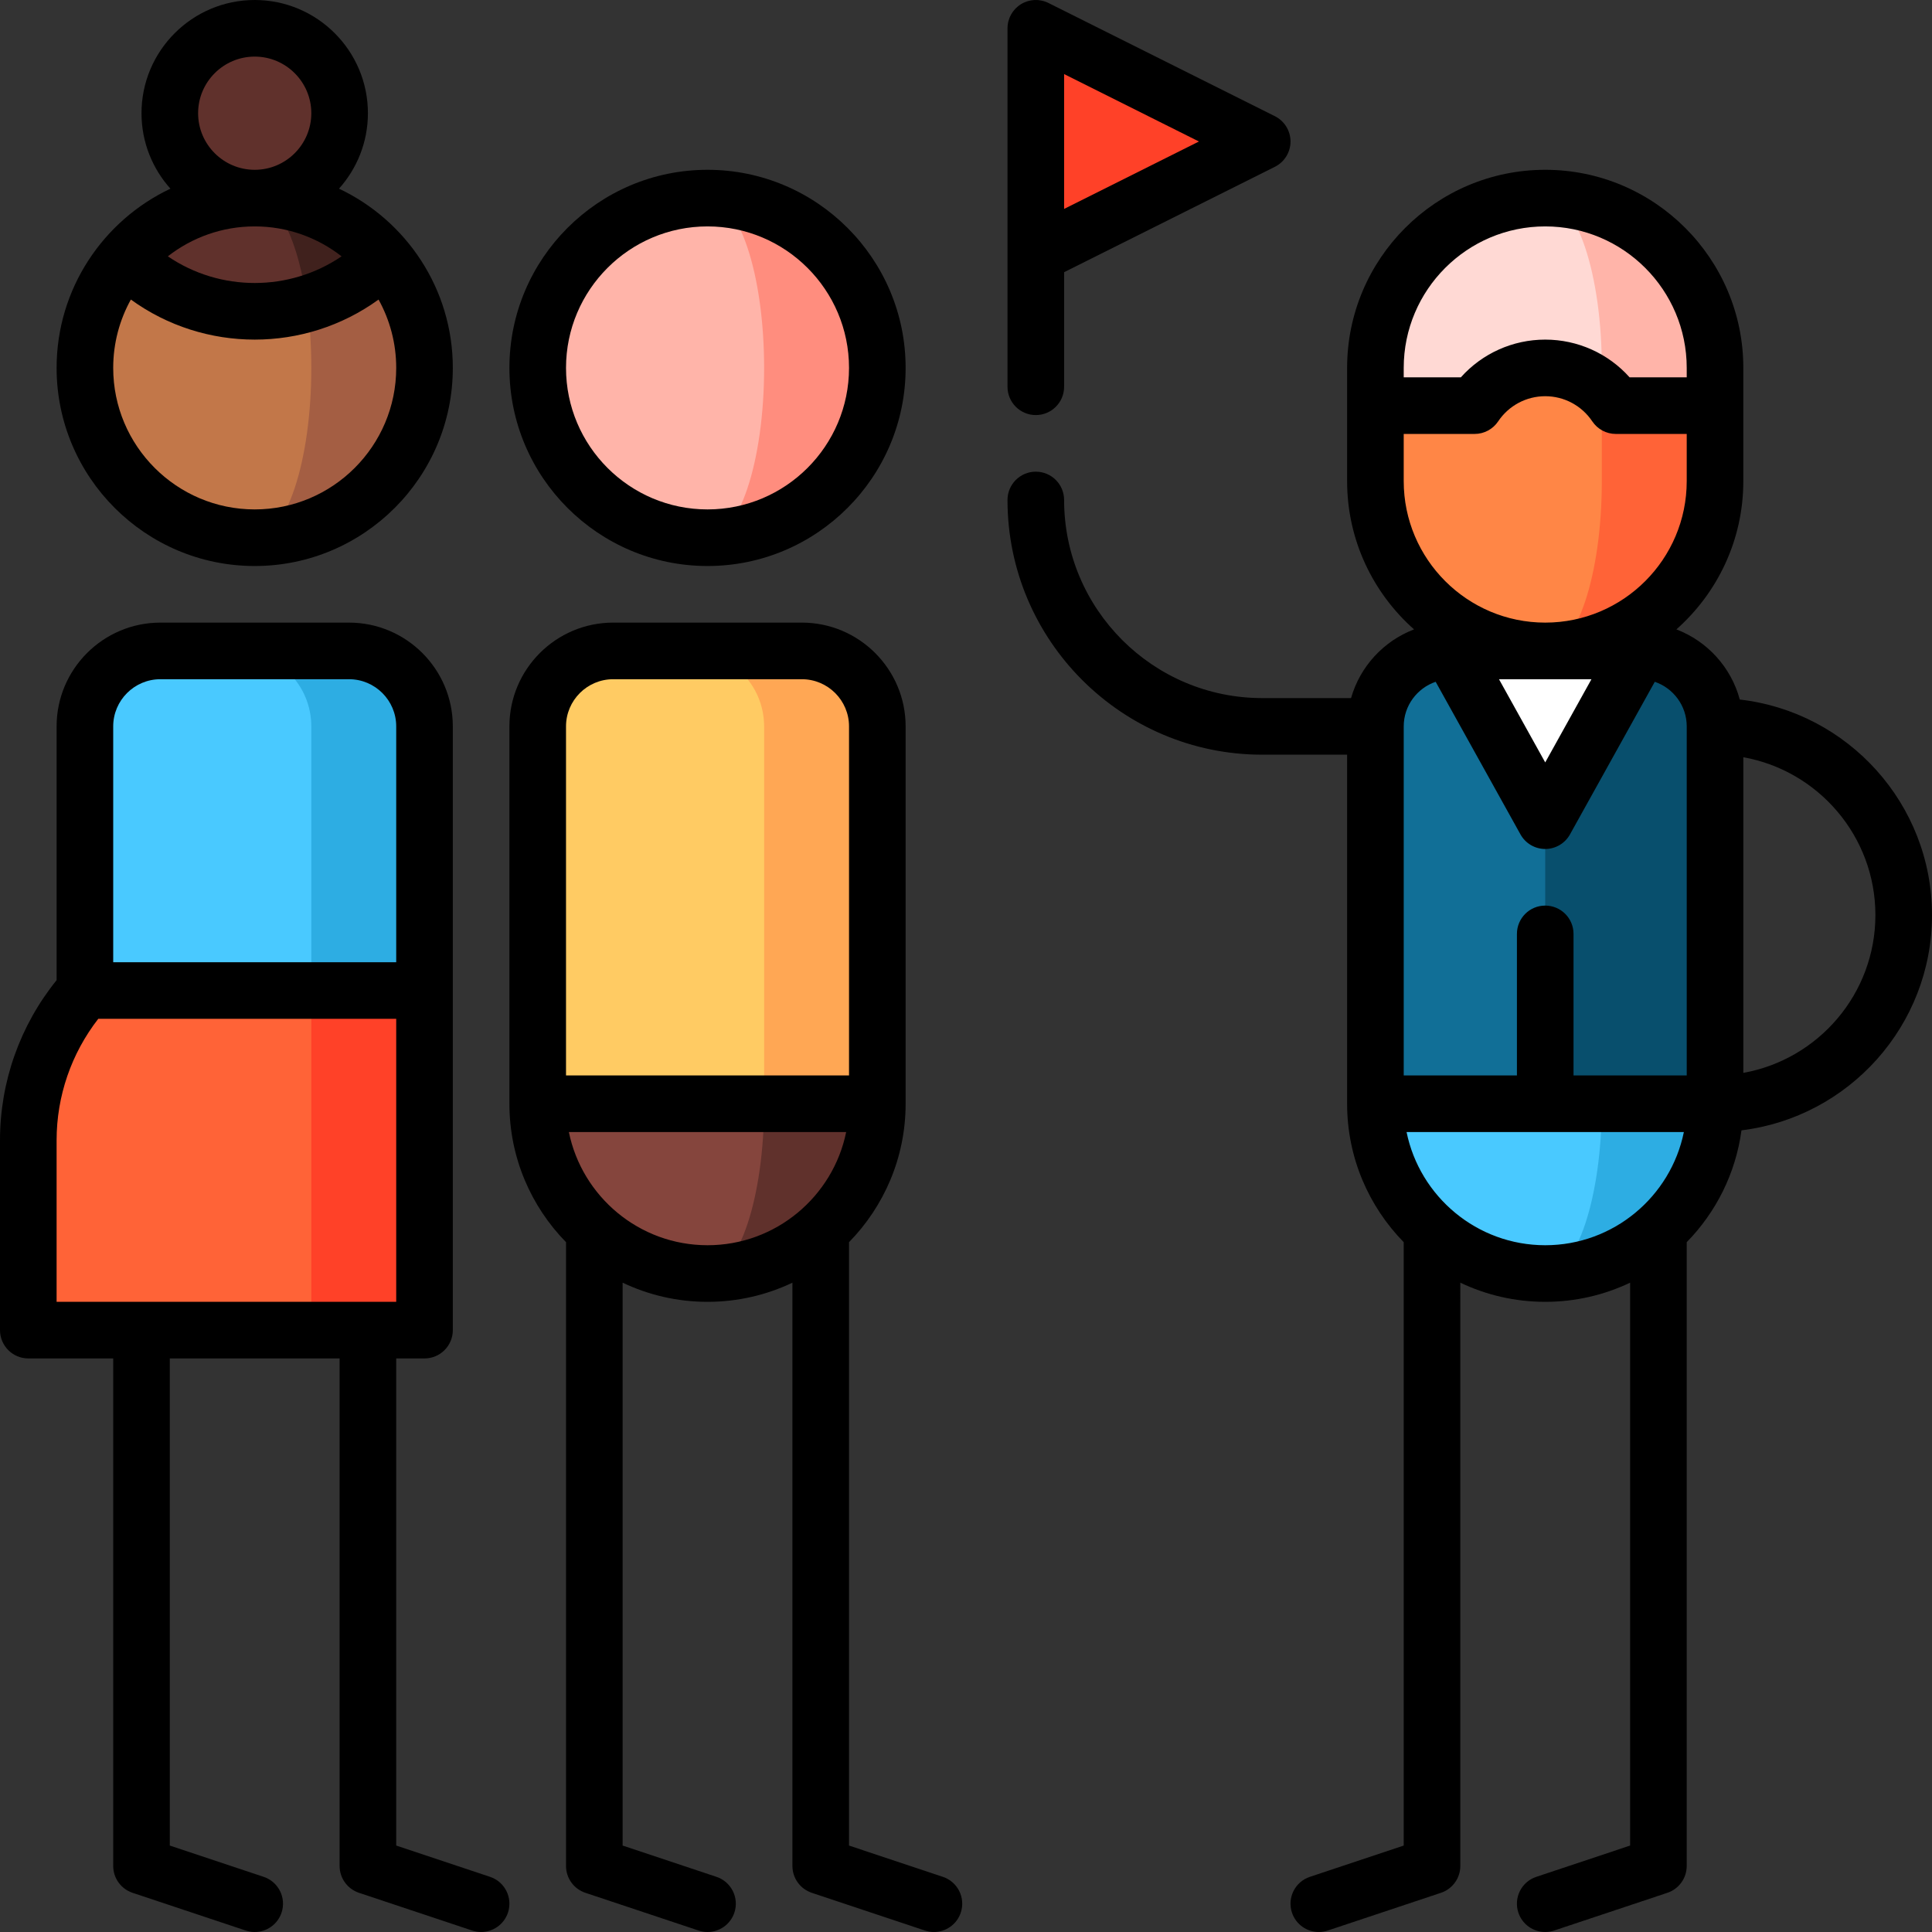 <?xml version="1.0" encoding="iso-8859-1"?>
<!-- Generator: Adobe Illustrator 19.0.0, SVG Export Plug-In . SVG Version: 6.00 Build 0)  -->
<svg version="1.1" id="Capa_1" xmlns="http://www.w3.org/2000/svg" xmlns:xlink="http://www.w3.org/1999/xlink" x="0px" y="0px"
	 viewBox="0 0 512.002 512.002" style="enable-background:new 0 0 512.002 512.002;" xml:space="preserve">
<rect x="0" y="0" width="512.002" height="512.002" fill="#333333" stroke="none"/>
<path style="fill:#60312C;" d="M187.501,262.5v75c24.853,0,45-20.147,45-45L187.501,262.5z"/>
<path style="fill:#85453D;" d="M202.501,292.5l-15-30l-45,30c0,24.853,20.147,45,45,45C195.785,337.5,202.501,317.353,202.501,292.5
	z"/>
<path style="fill:#FFA754;" d="M212.501,172.5h-30l20,120h30v-100C232.501,181.454,223.547,172.5,212.501,172.5z"/>
<path style="fill:#FFCB63;" d="M182.501,172.5h-20c-11.046,0-20,8.954-20,20v100h60v-100
	C202.501,181.454,193.547,172.5,182.501,172.5z"/>
<path style="fill:#FF8D7E;" d="M187.501,52.5v90c24.853,0,45-20.147,45-45S212.354,52.5,187.501,52.5z"/>
<path style="fill:#FFB4A9;" d="M202.501,97.5c0-24.853-6.716-45-15-45c-24.853,0-45,20.147-45,45s20.147,45,45,45
	C195.785,142.5,202.501,122.353,202.501,97.5z"/>
<circle style="fill:#60312C;" cx="67.5" cy="30" r="22.5"/>
<path style="fill:#A45E43;" d="M101.756,68.335c0.01-0.01-34.255-0.005-34.255-0.005v74.17c24.85,0,45-20.15,45-45
	C112.501,86.38,108.456,76.185,101.756,68.335z"/>
<path style="fill:#C27749;" d="M81.391,80.51L33.246,68.335c-6.7,7.85-10.745,18.045-10.745,29.165c0,24.85,20.15,45,45,45
	c8.28,0,15-20.15,15-45C82.501,91.49,82.111,85.75,81.391,80.51z"/>
<path style="fill:#40211D;" d="M67.501,52.5l13.89,28.01c7.45-2.23,14.475-6.295,20.365-12.175
	C93.506,58.645,81.221,52.5,67.501,52.5z"/>
<path style="fill:#60312C;" d="M67.501,52.5c-13.72,0-26.005,6.145-34.255,15.835c13.04,13.04,31.645,17.105,48.145,12.175
	C79.161,64.08,73.781,52.5,67.501,52.5z"/>
<path style="fill:#2DADE3;" d="M92.501,172.5h-30v120l50-30v-70C112.501,181.455,103.547,172.5,92.501,172.5z"/>
<path style="fill:#49C9FF;" d="M62.501,172.5h-20c-11.046,0-20,8.954-20,20v100h60v-100C82.501,181.455,73.547,172.5,62.501,172.5z"
	/>
<polygon style="fill:#FF4128;" points="112.501,262.5 82.501,262.5 62.501,300 82.501,352.5 112.501,352.5 "/>
<path style="fill:#FF6337;" d="M82.501,262.5h-60c-9.329,10.575-15,24.454-15,39.665V352.5h75V262.5z"/>
<path style="fill:#2DADE3;" d="M409.501,262.5v75c24.853,0,45-20.147,45-45L409.501,262.5z"/>
<path style="fill:#49C9FF;" d="M424.501,292.5l-15-30l-45,30c0,24.853,20.147,45,45,45C417.785,337.5,424.501,317.353,424.501,292.5
	z"/>
<path style="fill:#084F6D;" d="M434.501,172.5l-55,14.998l30,105.002h45v-100C454.501,181.454,445.547,172.5,434.501,172.5z"/>
<path style="fill:#116F97;" d="M384.501,172.5c-11.046,0-20,8.954-20,20v100h45V187.498L384.501,172.5z"/>
<polygon style="fill:#FFFFFF;" points="384.501,172.5 409.501,217.49 434.501,172.5 "/>
<polygon style="fill:#FF4128;" points="274.501,67.5 334.501,37.5 274.501,7.5 "/>
<path style="fill:#FFB4A9;" d="M409.501,52.5v101l45-46v-10C454.501,72.647,434.354,52.5,409.501,52.5z"/>
<path style="fill:#FFD9D4;" d="M409.501,52.5c-24.853,0-45,20.147-45,45v10l60,46v-56C424.501,72.647,417.785,52.5,409.501,52.5z"/>
<path style="fill:#FF6337;" d="M428.21,107.5c-1.053-1.573-2.303-3.002-3.709-4.261l-15,69.261c24.853,0,45-20.147,45-45v-20H428.21
	z"/>
<path style="fill:#FF8646;" d="M424.501,127.5v-24.26c-3.981-3.566-9.235-5.739-15-5.739c-7.801,0-14.672,3.971-18.709,10h-26.291
	v20c0,24.853,20.147,45,45,45C417.785,172.5,424.501,152.353,424.501,127.5z"/>
<path d="M249.873,497.385l-24.872-8.291V329.192c9.27-9.472,15-22.423,15-36.692v-100c0-15.164-12.337-27.5-27.5-27.5h-50
	c-15.163,0-27.5,12.336-27.5,27.5v100c0,14.269,5.73,27.22,15,36.692V494.5c0,3.228,2.065,6.094,5.128,7.115l30,10
	c0.787,0.262,1.587,0.387,2.373,0.387c3.141,0,6.066-1.988,7.114-5.13c1.31-3.93-0.813-8.177-4.743-9.487l-24.872-8.291v-149.17
	c6.824,3.25,14.452,5.076,22.5,5.076s15.676-1.825,22.5-5.076V494.5c0,3.228,2.065,6.094,5.128,7.115l30,10
	c0.787,0.262,1.587,0.387,2.373,0.387c3.141,0,6.066-1.988,7.114-5.13C255.926,502.942,253.803,498.695,249.873,497.385z
	 M162.501,180h50c6.893,0,12.5,5.607,12.5,12.5V285h-75v-92.5C150.001,185.608,155.609,180,162.501,180z M150.756,300h73.491
	c-3.484,17.096-18.635,30-36.745,30S154.24,317.096,150.756,300z"/>
<path d="M187.501,150c28.948,0,52.5-23.551,52.5-52.5S216.449,45,187.501,45s-52.5,23.551-52.5,52.5S158.553,150,187.501,150z
	 M187.501,60c20.678,0,37.5,16.822,37.5,37.5s-16.822,37.5-37.5,37.5s-37.5-16.822-37.5-37.5S166.823,60,187.501,60z"/>
<path d="M67.501,150c28.948,0,52.5-23.551,52.5-52.5c0-20.965-12.356-39.091-30.165-47.499C94.598,44.69,97.501,37.679,97.501,30
	c0-16.542-13.458-30-30-30s-30,13.458-30,30c0,7.678,2.903,14.689,7.665,20.001C27.357,58.41,15.001,76.536,15.001,97.5
	C15.001,126.449,38.553,150,67.501,150z M90.523,67.931c-13.839,9.42-32.206,9.42-46.044,0C50.839,62.968,58.827,60,67.501,60
	S84.163,62.968,90.523,67.931z M52.501,30c0-8.271,6.729-15,15-15s15,6.729,15,15s-6.729,15-15,15S52.501,38.271,52.501,30z
	 M34.681,79.384c9.751,7.072,21.284,10.615,32.82,10.615s23.069-3.542,32.82-10.615c2.978,5.374,4.68,11.549,4.68,18.116
	c0,20.678-16.822,37.5-37.5,37.5s-37.5-16.822-37.5-37.5C30.001,90.933,31.703,84.758,34.681,79.384z"/>
<path d="M129.873,497.385l-24.872-8.291V360h7.5c4.143,0,7.5-3.358,7.5-7.5v-160c0-15.164-12.337-27.5-27.5-27.5h-50
	c-15.163,0-27.5,12.336-27.5,27.5v67.259c-9.693,11.989-15,26.935-15,42.406V352.5c0,4.142,3.357,7.5,7.5,7.5h22.5v134.5
	c0,3.228,2.065,6.094,5.128,7.115l30,10c0.787,0.262,1.587,0.387,2.373,0.387c3.141,0,6.066-1.988,7.114-5.13
	c1.31-3.93-0.814-8.177-4.743-9.487l-24.872-8.291V360h45v134.5c0,3.228,2.065,6.094,5.128,7.115l30,10
	c0.787,0.262,1.587,0.387,2.373,0.387c3.141,0,6.066-1.988,7.114-5.13C135.926,502.942,133.802,498.695,129.873,497.385z
	 M42.501,180h50c6.893,0,12.5,5.607,12.5,12.5V255h-75v-62.5C30.001,185.608,35.609,180,42.501,180z M15.001,302.165
	c0-11.686,3.905-22.981,11.038-32.165h78.962v75h-90C15.001,345,15.001,302.165,15.001,302.165z"/>
<path d="M274.501,110c4.143,0,7.5-3.358,7.5-7.5V72.135l55.854-27.927c2.54-1.27,4.146-3.867,4.146-6.708s-1.605-5.438-4.146-6.708
	l-60-30c-2.325-1.163-5.086-1.039-7.298,0.328C268.346,2.487,267,4.901,267,7.5v59.849c-0.002,0.104-0.002,0.209,0,0.313V102.5
	C267.001,106.642,270.358,110,274.501,110z M282.001,19.635l35.73,17.865l-35.729,17.865L282.001,19.635L282.001,19.635z"/>
<path d="M512.001,242.5c0-29.486-22.313-53.846-50.939-57.115c-2.293-8.553-8.616-15.471-16.801-18.589
	C455.13,157.17,462,143.126,462,127.5v-30c0-28.949-23.552-52.5-52.5-52.5S357,68.551,357,97.5v30
	c0,15.626,6.87,29.67,17.739,39.296c-8.061,3.072-14.313,9.829-16.691,18.204H334.5c-28.948,0-52.5-23.551-52.5-52.5
	c0-4.142-3.357-7.5-7.5-7.5s-7.5,3.358-7.5,7.5c0,37.22,30.28,67.5,67.5,67.5H357v92.5c0,14.269,5.73,27.22,15,36.692v159.902
	l-24.872,8.291c-3.93,1.31-6.053,5.557-4.743,9.487c1.048,3.143,3.974,5.13,7.114,5.13c0.786,0,1.586-0.124,2.373-0.387l30-10
	c3.062-1.021,5.128-3.887,5.128-7.115V339.924c6.824,3.25,14.452,5.076,22.5,5.076s15.676-1.825,22.5-5.076v149.17l-24.872,8.291
	c-3.93,1.31-6.053,5.557-4.743,9.487c1.048,3.143,3.974,5.13,7.114,5.13c0.786,0,1.586-0.124,2.373-0.387l30-10
	c3.062-1.021,5.128-3.887,5.128-7.115V329.192c7.715-7.883,12.965-18.177,14.512-29.635
	C489.922,296.085,512.001,271.831,512.001,242.5z M497.001,242.5c0,20.875-15.132,38.27-35,41.824v-83.648
	C481.869,204.23,497.001,221.626,497.001,242.5z M421.753,180l-12.252,22.049L397.249,180H421.753z M409.501,60
	c20.678,0,37.5,16.822,37.5,37.5v2.5h-15.139c-5.653-6.325-13.747-10-22.361-10s-16.708,3.675-22.361,10h-15.139v-2.5
	C372.001,76.822,388.823,60,409.501,60z M372.001,127.5V115h18.791c2.502,0,4.84-1.248,6.232-3.327
	c2.797-4.178,7.462-6.673,12.477-6.673s9.68,2.495,12.477,6.673c1.393,2.079,3.73,3.327,6.232,3.327h18.791v12.5
	c0,20.678-16.822,37.5-37.5,37.5S372.001,148.178,372.001,127.5z M380.467,180.681l22.479,40.452
	c1.322,2.38,3.832,3.857,6.556,3.857s5.233-1.477,6.556-3.857l22.479-40.452c4.917,1.683,8.466,6.34,8.466,11.819V285h-30v-37.51
	c0-4.142-3.357-7.5-7.5-7.5s-7.5,3.358-7.5,7.5V285h-30v-92.5C372.001,187.02,375.55,182.364,380.467,180.681z M372.756,300h73.491
	c-3.484,17.096-18.635,30-36.745,30S376.24,317.096,372.756,300z"/>
<g>
</g>
<g>
</g>
<g>
</g>
<g>
</g>
<g>
</g>
<g>
</g>
<g>
</g>
<g>
</g>
<g>
</g>
<g>
</g>
<g>
</g>
<g>
</g>
<g>
</g>
<g>
</g>
<g>
</g>
</svg>
